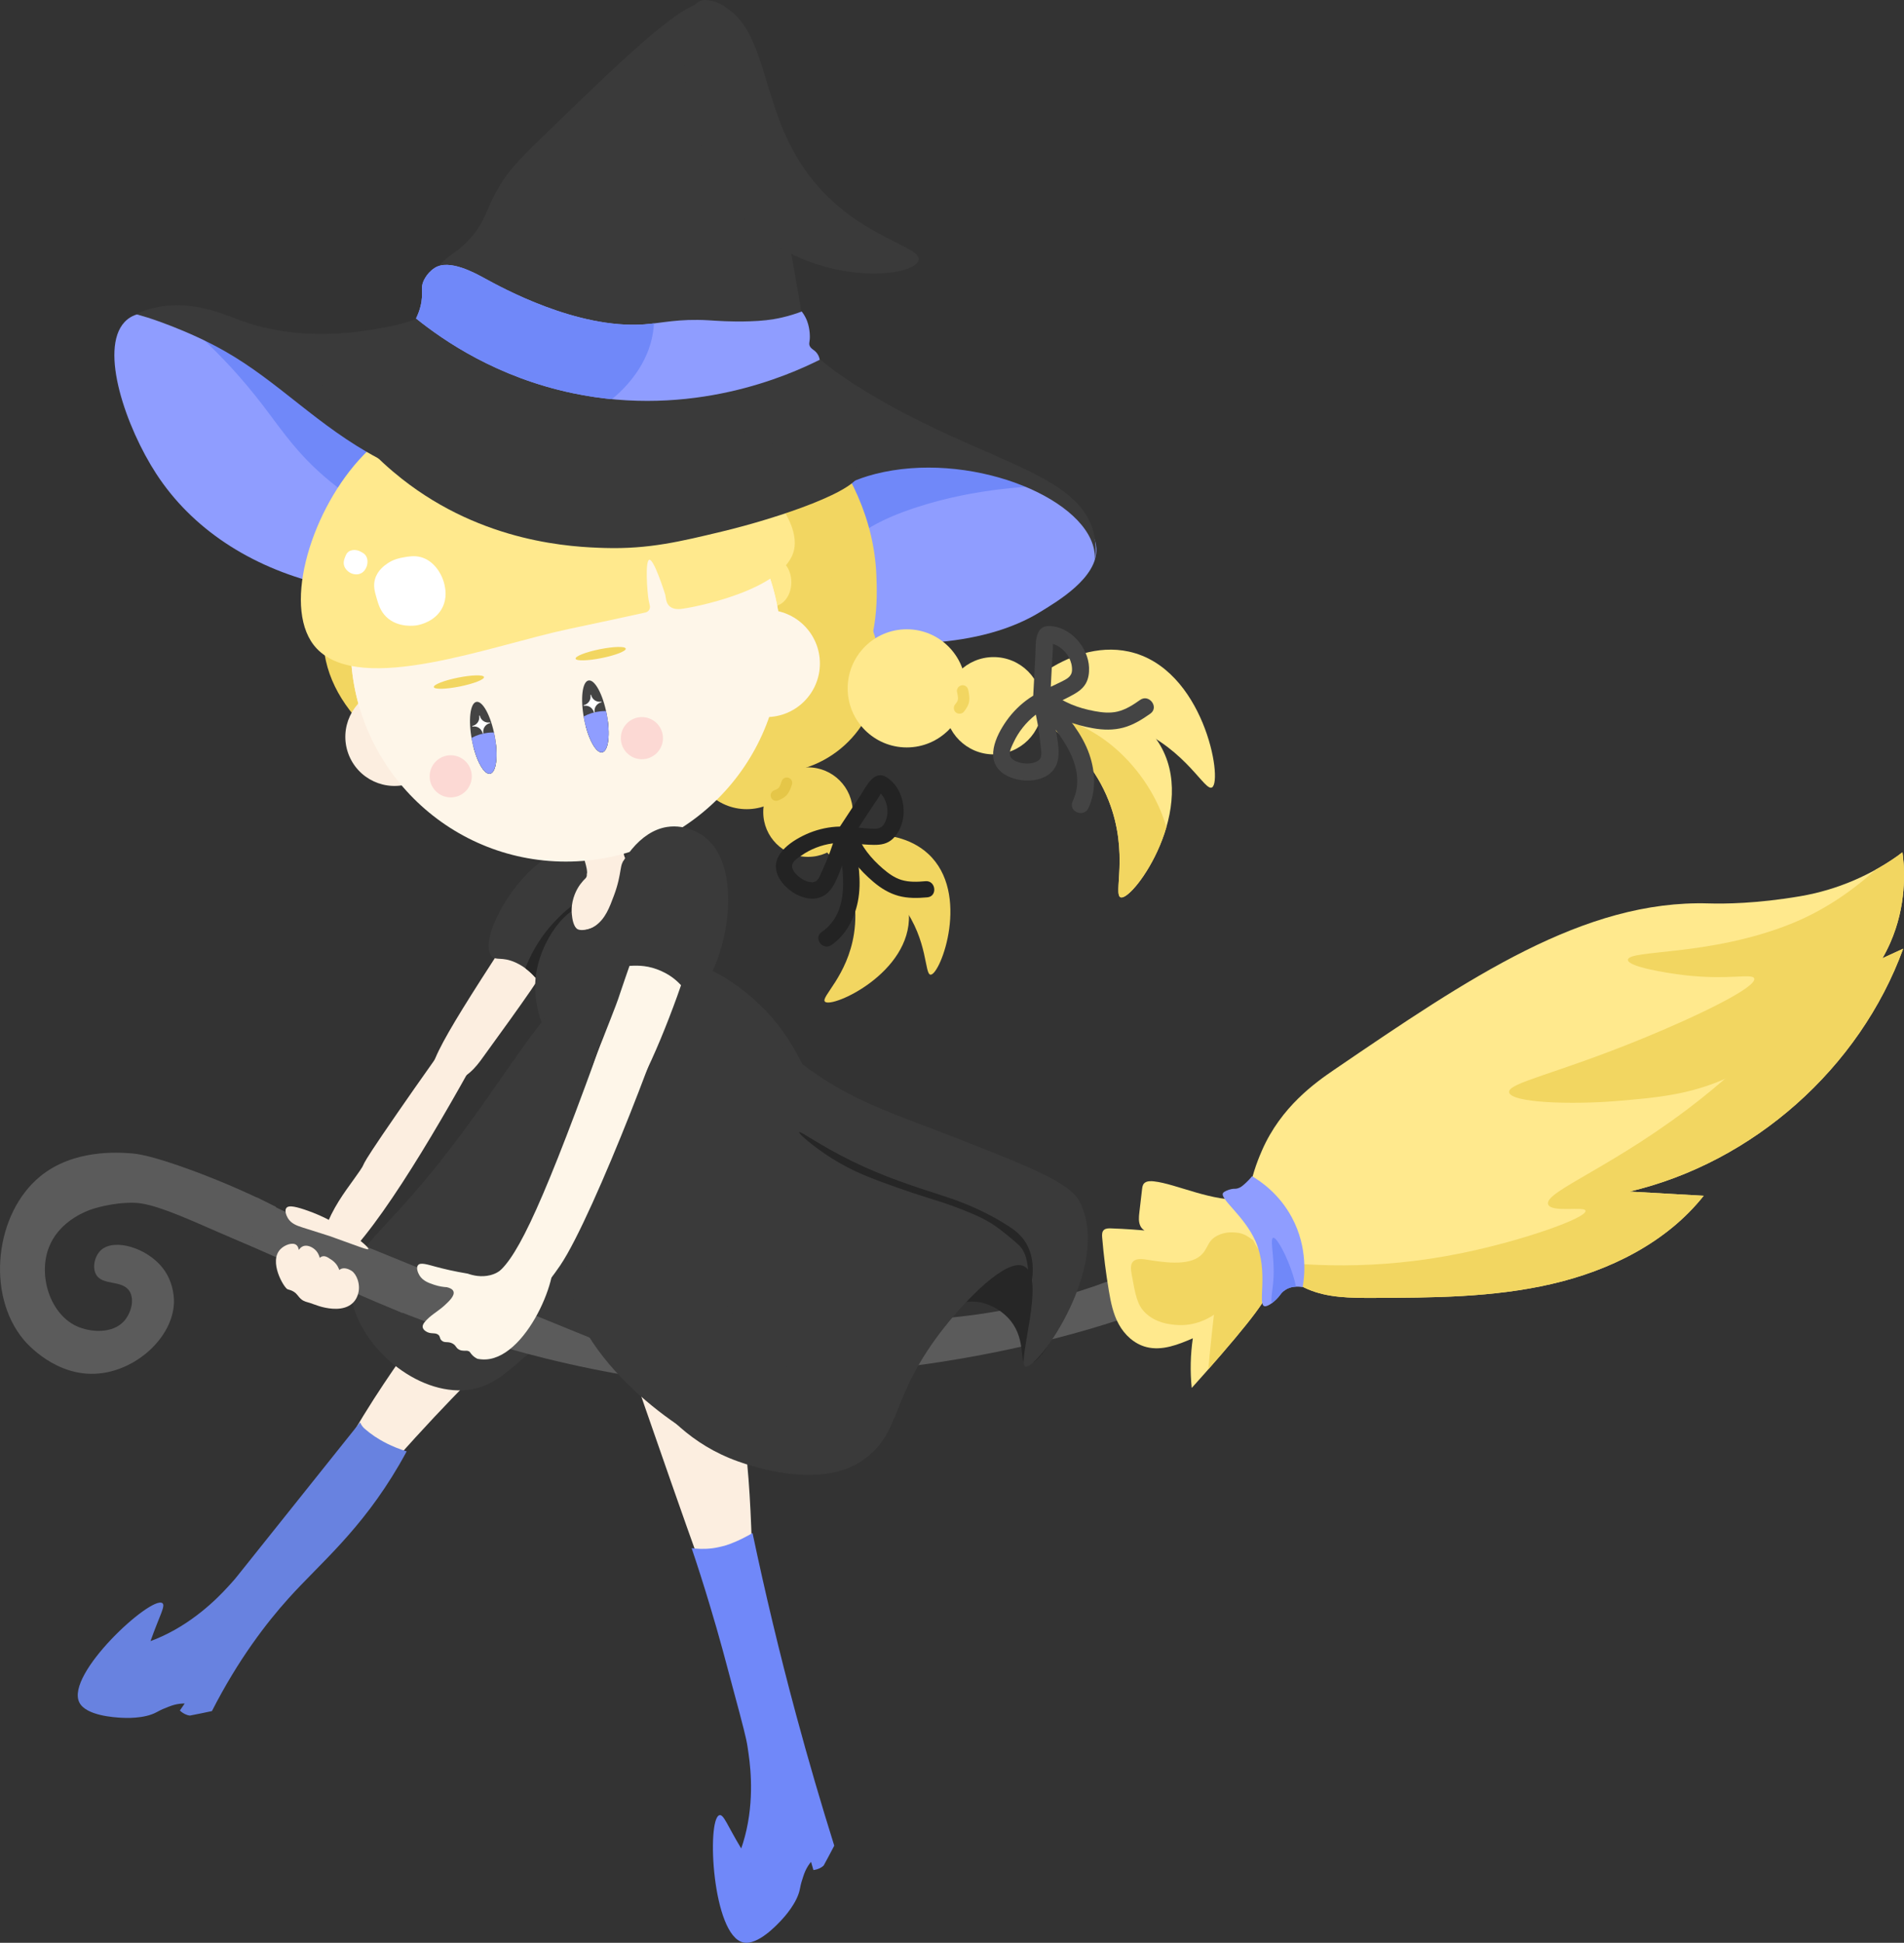 <?xml version="1.0" encoding="UTF-8"?><svg id="_レイヤー_2" xmlns="http://www.w3.org/2000/svg" xmlns:xlink="http://www.w3.org/1999/xlink" viewBox="0 0 250.25 255.326"><rect x="0" y="0" width="250.25" height="255.326" fill="#333333" stroke="none"/><defs><style>.cls-1{clip-path:url(#clippath-6);}.cls-2{clip-path:url(#clippath-7);}.cls-3{clip-path:url(#clippath-9);}.cls-4{fill:#fff;}.cls-5{fill:#e5c648;}.cls-6{fill:#5b5b5b;}.cls-7{clip-path:url(#clippath-11);}.cls-8{fill:#262626;}.cls-9{fill:#fef6e9;}.cls-10{clip-path:url(#clippath-5);}.cls-11{fill:#3a3a3a;}.cls-12{clip-path:url(#clippath-8);}.cls-13{fill:#f2d661;}.cls-14{fill:#fcd9d4;}.cls-15{fill:#444;}.cls-16{clip-path:url(#clippath-3);}.cls-17{fill:#8f9dff;}.cls-18{clip-path:url(#clippath-12);}.cls-19{fill:#6882e0;}.cls-20{clip-path:url(#clippath-14);}.cls-21{fill:#fceee0;}.cls-22{fill:#7088f9;}.cls-23{fill:#232323;}.cls-24{fill:#ffe98d;}.cls-25{clip-path:url(#clippath-2);}.cls-26{clip-path:url(#clippath-13);}.cls-27{clip-path:url(#clippath);}</style><clipPath id="clippath"><circle class="cls-24" cx="85.289" cy="88.633" r="12.814"/></clipPath><clipPath id="clippath-2"><path class="cls-11" d="M79.445,117.581c-.714,2.869-4.453,3.637-5.229,7.852-.084.458-.101.803-.227,1.223-.067.224-.141.386-.18.475-.779,1.785-1.168,2.677-1.56,2.806-.994.327-1.736-2.202-4.49-3.442-1.831-.824-2.572-.186-3.151-.846-2.074-2.366,4.585-13.821,10.533-14.06.431-.017,1.491-.046,2.452.598,1.534,1.028,2.344,3.426,1.854,5.395Z"/></clipPath><clipPath id="clippath-3"><path class="cls-17" d="M144.099,72.061c-.257-5.302-10.677-9.037-11.45-9.306-.524-.182-1.823-.616-5.767-1.3-9.978-1.731-14.967-2.596-20.172-1.096-5.86,1.689-5.517,4.584-10.33,5.957-7.682,2.191-15.747-2.221-21.647-6.624l-0-0c-39.077-11.126-53.713-22.371-58.365-17.364-3.366,3.622.228,13.882,4.165,19.932,9.392,14.434,30.521,19.945,53.162,12.841h0c15.288,5.416,47.306,15.151,63.181,5.229,2.023-1.265,7.413-4.378,7.225-8.268Z"/></clipPath><clipPath id="clippath-5"><circle class="cls-13" cx="101.639" cy="87.632" r="13.93"/></clipPath><clipPath id="clippath-6"><path class="cls-24" d="M135.487,92.409c-.797,1.723,6.877,4.298,10.237,12.829,2.731,6.935.503,12.449,1.599,12.698,1.682.383,10.356-11.844,4.957-20.336-4.483-7.052-15.887-7.149-16.793-5.191Z"/></clipPath><clipPath id="clippath-7"><circle class="cls-9" cx="74.374" cy="84.953" r="28.28"/></clipPath><clipPath id="clippath-8"><ellipse class="cls-15" cx="63.517" cy="96.962" rx="1.518" ry="4.805" transform="translate(-17.052 13.627) rotate(-10.805)"/></clipPath><clipPath id="clippath-9"><ellipse class="cls-15" cx="78.253" cy="94.15" rx="1.518" ry="4.805" transform="translate(-16.263 16.34) rotate(-10.805)"/></clipPath><clipPath id="clippath-11"><path class="cls-17" d="M105.377,40.938c.361.469.564.897.682,1.197.471,1.199.376,2.396.371,2.445-.042.465-.122.597-.02.853.184.464.639.515,1.009,1.047.207.297.287.6.322.801-4.107,2.054-16.742,7.704-32.496,4.385-9.927-2.092-16.895-6.86-20.564-9.815.572-1.166.734-2.128.777-2.786.057-.864-.09-1.22.114-1.885 0-0.0.371-1.209,1.568-1.972,1.926-1.228,5.385.728,6.614,1.396,2.132,1.159,12.035,6.659,20.922,6.026,2.311-.165,4.502-.769,8.472-.536,1.038.061,2.836.217,5.372.134,1.574-.051,2.832-.174,4.227-.492,1.093-.249,1.988-.553,2.63-.799Z"/></clipPath><clipPath id="clippath-12"><path class="cls-24" d="M167.449,167.966c-.516,1.968-1.446,3.683-6.949,10.062-1.526,1.769-2.852,3.257-3.868,4.382-.219-2.176-.17-4.37.146-6.527-1.908.827-4.026,1.674-6.084,1.157-1.613-.406-2.884-1.613-3.637-2.98-.753-1.367-1.058-2.893-1.312-4.399-.394-2.338-.689-4.688-.884-7.044-.029-.355-.034-.763.255-.996.239-.193.593-.194.914-.183,1.86.063,3.718.194,5.569.392-.588.312-1.392-.088-1.689-.656-.297-.568-.231-1.225-.159-1.846.118-1.013.237-2.026.355-3.038.032-.274.073-.567.271-.772.339-.351.973-.295,1.306-.258,2.921.323,7.687,2.734,11.883,2.385,1.113-.092,1.627-.333,2.334.002,1.537.727,1.715,3.09,1.867,5.114.11,1.465.233,3.096-.32,5.205Z"/></clipPath><clipPath id="clippath-13"><path class="cls-24" d="M250.045,112.021c.319,2.431.549,7.002-1.61,11.905-.312.704-.652,1.382-1.019,2.007l2.726-1.252c-5.724,15.694-19.706,28.095-35.969,31.918,3.259.18,6.504.373,9.75.553-4.886,6.155-12.365,9.847-20.035,11.604-7.67,1.771-15.621,1.796-23.492,1.82-2.879.003-5.867-.006-8.521-1.15-1.435-.611-2.756-1.64-3.65-2.905l-.014-.013c-.772-.39-1.765-1.027-2.603-2.073-3.586-4.482-.318-11.921.26-13.243,2.505-5.735,7.002-8.909,9.545-10.641,17.659-12.031,32.752-22.312,49.168-21.821,2.052.061,6.318.028,12.041-.948,4.845-.826,9.484-2.82,13.422-5.759Z"/></clipPath><clipPath id="clippath-14"><path class="cls-17" d="M171.211,169.163c.22-1.212.765-5.1-1.415-9.16-1.672-3.114-4.101-4.754-5.236-5.422-.29.367-.565.644-.775.838-.44.405-.686.632-1.084.754-.364.112-.439.008-.881.107-.388.086-.909.295-1.056.49-.552.73,2.805,3.031,4.264,6.381,1.755,4.029.212,8.306,1.171,8.516.46.101,1.504-.731,2.029-1.456.285-.393.414-.481.673-.664.735-.52,1.645-.493,2.31-.384Z"/></clipPath></defs><g id="_レイヤー_1-2"><path class="cls-21" d="M37.136,208.862c.854.531,4.509-4.924,11.905-13.622,15.921-18.721,22.515-21.113,27.491-33.547,2.736-6.838,4.474-15.44,2.576-16.367-1.765-.862-9.186,9.349-23.956,29.806-2.921,4.045-6.352,8.847-10.188,15.684-3.944,7.03-8.953,17.346-7.828,18.045Z"/><path class="cls-21" d="M98.159,218.495c.882-.194.977-3.152.865-7.794-.36-14.935-.541-22.403-3.793-34.336-5.946-21.818-15.133-34.017-14.153-34.593,1.072-.63,11.969,14.02,9.601,16.51-1.774,1.865-9.07-5.117-12.331-2.854-2.881,1.999-.516,9.76,9.87,39.401,5.927,16.915,8.517,23.978,9.939,23.666Z"/><path class="cls-21" d="M45.78,164.908c-.863.898-3.053,3.175-3.914,2.675-.94-.546.132-4.15.807-5.96,1.099-2.949,2.5-4.776,3.943-6.789,2.501-3.49-1.011,1.024,5.691-8.671,2.566-3.712,6.417-9.201,11.492-16.154.091.541.182,1.083.273,1.624.525.132,1.313.385,1.34.776.007.103-.042.18-.072.235-.157.279-.291.754-.165,1.609-5.782,10.768-13.834,24.87-19.395,30.655Z"/><circle class="cls-24" cx="85.289" cy="88.633" r="12.814"/><g class="cls-27"><path class="cls-13" d="M95.124,69.594c2.057,2.38.742,7.924-2.332,10.347-2.307,1.818-3.86.505-6.789,2.296-3.493,2.135-2.813,4.936-6.1,8.263-3.19,3.229-8.769,5.589-11.15,3.807-2.662-1.993-.871-8.823,1.051-12.719,3.637-7.37,10.658-10.132,13.081-11.084,2.892-1.137,9.722-3.823,12.24-.909Z"/></g><circle class="cls-13" cx="98.14" cy="99.202" r="7.142"/><circle class="cls-13" cx="106.199" cy="106.73" r="5.882"/><path class="cls-13" d="M108.651,111.684c-.247,1.42,5.886,1.807,10.02,7.408,3.361,4.553,2.805,9.034,3.658,9.003,1.309-.048,5.28-10.715-.343-15.889-4.669-4.296-13.054-2.136-13.335-.522Z"/><path class="cls-13" d="M110.443,110.379c-1.182.825,2.864,5.451,1.801,12.331-.864,5.593-4.436,8.355-3.813,8.938.956.895,11.324-3.802,11.035-11.437-.24-6.34-7.681-10.769-9.024-9.832Z"/><path class="cls-23" d="M110.209,108.915c.963-1.479,1.932-2.954,2.908-4.424.763-1.149,1.766-3.419,3.469-2.307,2.161,1.41,2.771,4.705,1.597,6.915-.325.611-.761,1.181-1.368,1.53-.796.458-1.722.424-2.612.387-1.612-.067-3.19-.393-4.805-.17-1.455.201-2.869.75-4.073,1.592-.403.282-1.066.673-1.196,1.188-.135.535.316,1.09.678,1.428.5.466,1.224.882,1.924.895.766.014.983-.749,1.254-1.333.789-1.702,1.453-3.465,1.965-5.27.156-.552.6-.99,1.219-.891.516.082,1.05.659.891,1.219-.399,1.408-.854,2.796-1.404,4.153-.485,1.197-.975,2.793-2.015,3.631-2.068,1.668-5.297-.176-6.315-2.213-1.34-2.681,1.478-4.621,3.602-5.59,1.228-.56,2.585-.909,3.932-1.003,1.48-.103,2.936.155,4.408.24.738.042,1.459.13,1.9-.557.299-.466.448-1.017.473-1.567.025-.547-.088-1.097-.305-1.599-.117-.271-.265-.513-.45-.744-.063-.078-.127-.156-.198-.227l-.143-.128c-.172-.135-.201-.16-.088-.076l.564-.065c-.088.035-.384.616-.458.727-.155.232-.309.464-.464.696-.36.541-.719,1.083-1.078,1.626-.717,1.085-1.429,2.173-2.139,3.262-.751,1.153-2.418-.183-1.673-1.327h0Z"/><path class="cls-23" d="M112.511,109.297c.662,1.938,1.986,3.532,3.521,4.855.725.624,1.513,1.206,2.439,1.489,1.021.312,2.119.263,3.168.169,1.366-.123,1.617,1.998.245,2.121-1.261.113-2.565.144-3.795-.194-1.226-.337-2.297-.995-3.264-1.811-1.854-1.563-3.501-3.507-4.294-5.829-.186-.545.035-1.166.59-1.39.513-.207,1.203.042,1.39.59h0Z"/><path class="cls-23" d="M112.279,110.344c.501,2.667,1.008,5.451.47,8.155-.446,2.241-1.568,4.384-3.477,5.707-1.129.783-2.413-.924-1.282-1.708,3.838-2.661,2.901-8.01,2.168-11.91-.254-1.351,1.868-1.59,2.121-.245h0Z"/><path class="cls-13" d="M97.663,94.157c-.369,1.117-.767,2.242-1.485,3.192-.789,1.045-1.945,1.627-3.14,2.086-.521.2-1.196-.04-1.39-.59-.19-.538.032-1.176.59-1.39.251-.097.502-.195.749-.305.129-.057.258-.118.384-.182.057-.029.114-.06.171-.09.117-.061-.175.112-.007.001.23-.153.441-.313.655-.486.107-.086-.137.152-.008.009.04-.044.081-.087.12-.131.086-.098.168-.201.246-.306.05-.068.193-.214.202-.298-.071.121-.087.147-.047.079.012-.021.025-.042.036-.063.03-.053.06-.106.088-.16.122-.229.231-.464.331-.704.209-.497.38-1.009.549-1.521.176-.532.924-.786,1.407-.548.559.275.736.838.548,1.407h0Z"/><path class="cls-5" d="M104.067,103.177c-.139.419-.294.832-.563,1.188-.31.411-.764.651-1.235.832-.174.067-.381.067-.553-.008-.157-.069-.316-.221-.374-.385-.062-.176-.077-.38.008-.553.081-.165.209-.306.385-.374.168-.064.334-.133.49-.221l-.161.091c.11-.064.213-.138.305-.225l-.13.127c.096-.094.176-.2.247-.313l-.094.156c.166-.276.27-.583.37-.887.053-.16.235-.313.385-.374.164-.066.392-.071.553.008.162.08.312.209.374.385l.047.185c.014.128-.004.25-.055.368h0Z"/><path class="cls-9" d="M79.893,159.238c-1.096,2.754-2.663,5.305-1.512,7.293,1.002,1.731,3.489,2.041,6.884,2.296,11.081.834,16.271-.08,16.412.484.31,1.241-23.026,12.808-30.55,4.808-2.553-2.714-2.373-6.71-2.183-10.919.561-12.473,8.717-23.621,11.241-22.754,2.101.722,2.936,10.68-.291,18.79Z"/><path class="cls-9" d="M92.122,165.122c-1.096,2.754-2.663,5.305-1.512,7.293,1.002,1.731,3.489,2.041,6.884,2.296,11.081.834,16.271-.08,16.412.484.31,1.241-23.026,12.808-30.55,4.808-2.553-2.714-2.373-6.71-2.183-10.919.561-12.473,8.717-23.621,11.241-22.754,2.101.722,2.936,10.68-.291,18.79Z"/><path class="cls-11" d="M99.734,131.927c9.851,9.241,11.686,27.501,4.971,32.531-8.147,6.104-32.503-4.554-33.685-19.58-.574-7.292,4.221-16.741,12.198-18.779,8.098-2.069,15.199,4.592,16.516,5.828Z"/><path class="cls-6" d="M36.259,158.597c-.635,2.221-.133,3.672.124,4.256,1.355,3.085,5.914,4.855,11.114,3.656-4.793.07-8.441-.741-10.855-1.475-6.705-2.04-14.949-6.856-18.969-6.958-3.034-.078-5.701.879-5.701.879-.081.029-.182.066-.3.111-1.074.416-4.058,1.776-5.253,4.888-1.433,3.732.191,8.725,3.625,10.323,1.791.834,4.766,1.066,6.297-.697.859-.989,1.38-2.74.692-3.863-.968-1.579-3.604-.694-4.426-2.254-.514-.976-.128-2.448.678-3.179,1.731-1.569,6.041-.314,8.129,2.399,1.526,1.983,1.462,4.251,1.449,4.571-.185,4.487-4.861,8.802-9.893,9.258-5.614.509-9.483-3.985-9.867-4.447-4.979-5.976-3.756-16.609,2.186-21.469,4.364-3.569,10.199-3.147,11.979-3.018.669.048,2.54.236,7.994,2.247,3.199,1.18,6.925,2.729,10.998,4.773Z"/><path class="cls-6" d="M148.213,167.381c.294-.582.592-.739.805-.777,1.37-.245,3.008,3.792,3.095,4.011.268.138.518.321.518.537.001.382-.781.667-1.069.773-23.217,8.489-44.994,8.711-44.994,8.711-5.724.058-8.169-.132-11.057-1.248-4.639-1.792-6.346-4.614-11.476-5.772-3.263-.736-6.047-.674-7.745-.541-2.13.402-4.976,1.279-7.55,3.407-2.324,1.921-2.329,3.128-3.78,3.722-3.633,1.487-8.538-4.065-14.163-8.481-3.745-2.94-9.61-6.788-18.243-9.788-.626-1.923-1.252-3.847-1.878-5.77,6.882,3.126,13.764,6.252,20.646,9.378,5.419,2.616,10.838,5.232,16.257,7.848,3.507-3.262,7.014-6.524,10.521-9.786,6.272,3.412,17.769,8.608,33.078,9.725,16.998,1.24,30.264-3.163,37.032-5.948Z"/><path class="cls-21" d="M59.158,142.223c2.151-.33,3.529-2.179,4.16-3.05,5.6-7.729,8.4-11.593,9.392-13.901,2.898-6.749,5.303-15.651,4.038-16.187-.631-.267-1.871,1.679-7.047,9.645-10.041,15.454-14.241,21.771-12.741,23.24.52.509,1.627.339,2.197.252Z"/><path class="cls-11" d="M79.445,117.581c-.714,2.869-4.453,3.637-5.229,7.852-.084.458-.101.803-.227,1.223-.067.224-.141.386-.18.475-.779,1.785-1.168,2.677-1.56,2.806-.994.327-1.736-2.202-4.49-3.442-1.831-.824-2.572-.186-3.151-.846-2.074-2.366,4.585-13.821,10.533-14.06.431-.017,1.491-.046,2.452.598,1.534,1.028,2.344,3.426,1.854,5.395Z"/><g class="cls-25"><path class="cls-8" d="M78.333,117.016c-4.17,2.165-7.458,5.628-9.197,10.013-.224.565.245,1.235.786,1.384.64.176,1.159-.219,1.384-.786,1.54-3.885,4.56-6.798,8.163-8.668.539-.28.699-1.034.404-1.539-.32-.547-.998-.685-1.539-.404h0Z"/></g><path class="cls-21" d="M85.669,116.525c.934,2.114.412,2.744.288,2.874-.344.359-.803.172-3.668-.269-2.097-.323-2.725-.358-3.893-.765-.744-.259-1.338-.541-1.746-.754-.089-.026-.624-.186-.689-.546-.03-.169.09-.296.248-.595.25-.475.601-.545.813-1.053.22-.526.153-1.057-.01-1.707-.347-1.389-.867-2.272-1.116-2.812-.398-.866-.72-2.206-.302-4.241l4.521-.906c.707.667,1.61,1.731,1.963,3.215.435,1.828-.565,2.599.136,3.915.436.819.966.836,2.643,2.698.358.397.637.733.811.947Z"/><path class="cls-17" d="M144.099,72.061c-.257-5.302-10.677-9.037-11.45-9.306-.524-.182-1.823-.616-5.767-1.3-9.978-1.731-14.967-2.596-20.172-1.096-5.86,1.689-5.517,4.584-10.33,5.957-7.682,2.191-15.747-2.221-21.647-6.624l-0-0c-39.077-11.126-53.713-22.371-58.365-17.364-3.366,3.622.228,13.882,4.165,19.932,9.392,14.434,30.521,19.945,53.162,12.841h0c15.288,5.416,47.306,15.151,63.181,5.229,2.023-1.265,7.413-4.378,7.225-8.268Z"/><g class="cls-16"><path class="cls-22" d="M150.15,51.179c1.021,1.959,2.974,5.825,1.428,8.853-2.969,5.816-15.272,1.529-30.992,6.603-10.888,3.514-8.345,6.679-18.175,9.878-18.295,5.953-36.539-1.882-48.698-7.103-2.917-1.253-6.09-2.857-9.424-5.425-4.872-3.753-7.098-7.264-9.743-10.717-11.393-14.869-20.774-15.896-20.948-23.869-.093-4.271,2.522-7.51,3.863-9.172,12.424-15.391,45.953-9.695,59.096-7.932,42.263,5.67,66.515,25.308,73.595,38.884Z"/></g><path class="cls-13" d="M91.151,104.668c-3.001,1.473-7.062,3.289-6.819,5.071.187,1.37,2.806,1.942,2.794,1.979-.047.144-40.095-6.093-44.296-24.88-1.805-8.074,2.927-18.85,3.288-19.666,2.249-5.068,5.058-8.126,5.809-8.919,2.379-2.513,4.773-4.139,6.528-5.151,1.939-2.194,5.74-5.881,11.604-8.073,5.55-2.074,13.234-2.108,19.865-.066,12.582,3.874,24.685,16.128,25.262,30.655.115,2.88.386,9.71-3.829,15.364-4.429,5.941-13.766,10.525-20.207,13.687Z"/><circle class="cls-13" cx="101.639" cy="87.632" r="13.93"/><g class="cls-10"><path class="cls-13" d="M98.685,67.56c3.136,1.073,4.885,6.816,3.375,10.655-1.133,2.88-3.244,2.511-4.959,5.696-2.044,3.799.062,5.986-1.161,10.76-1.188,4.634-5.01,9.745-8.124,9.388-3.481-.399-5.481-7.566-5.801-12.132-.606-8.64,4.316-14.882,6.015-17.037,2.028-2.572,6.816-8.645,10.656-7.331Z"/></g><path class="cls-24" d="M104.01,76.516c0,1.744-1.083,3.158-2.418,3.158s-2.418-1.414-2.418-3.158,1.082-3.158,2.418-3.158,2.418,1.414,2.418,3.158Z"/><circle class="cls-24" cx="119.177" cy="90.466" r="7.764"/><circle class="cls-24" cx="130.595" cy="92.75" r="6.394"/><path class="cls-24" d="M132.854,93.896c.662,1.779,7.895-1.853,16.317,1.772,6.846,2.947,9.19,8.413,10.138,7.811,1.456-.924-1.111-15.694-10.941-17.845-8.164-1.786-16.266,6.24-15.514,8.262Z"/><path class="cls-24" d="M135.487,92.409c-.797,1.723,6.877,4.298,10.237,12.829,2.731,6.935.503,12.449,1.599,12.698,1.682.383,10.356-11.844,4.957-20.336-4.483-7.052-15.887-7.149-16.793-5.191Z"/><g class="cls-1"><ellipse class="cls-13" cx="140.75" cy="108.641" rx="11.341" ry="16.088" transform="translate(-37.034 106.162) rotate(-36.865)"/></g><path class="cls-15" d="M135.782,91.787c.091-1.857.189-3.715.296-5.571.084-1.451-.21-4.049,1.932-3.942,2.716.135,5.022,2.809,5.127,5.444.029.729-.066,1.479-.432,2.119-.481.839-1.342,1.301-2.171,1.74-1.503.796-3.111,1.337-4.463,2.399-1.217.956-2.213,2.206-2.861,3.612-.217.471-.613,1.179-.457,1.717.162.558.867.824,1.376.939.702.159,1.582.153,2.227-.208.704-.394.497-1.203.433-1.879-.186-1.968-.519-3.926-1.012-5.84-.151-.586.02-1.22.636-1.459.513-.199,1.306.042,1.459.636.385,1.493.708,2.998.929,4.525.195,1.347.597,3.059.096,4.375-.996,2.617-4.914,2.654-6.922,1.341-2.644-1.728-1.111-4.991.308-7.001.82-1.163,1.869-2.201,3.045-3.002,1.292-.88,2.755-1.419,4.139-2.124.694-.353,1.397-.657,1.433-1.517.025-.582-.132-1.163-.402-1.677-.268-.511-.663-.952-1.127-1.293-.251-.185-.514-.326-.805-.437-.099-.038-.199-.074-.301-.101l-.199-.04c-.228-.031-.268-.039-.121-.022l.479-.359c-.062.078-.022.764-.03.905-.018.293-.035.586-.052.879-.04.684-.079,1.368-.117,2.052-.076,1.368-.146,2.737-.213,4.105-.071,1.448-2.297,1.118-2.227-.318h0Z"/><path class="cls-15" d="M138.079,90.912c1.632,1.412,3.683,2.159,5.784,2.547.991.183,2.018.294,3.011.059,1.095-.259,2.068-.886,2.973-1.529,1.178-.838,2.533.959,1.35,1.8-1.087.773-2.258,1.494-3.557,1.84-1.295.345-2.619.315-3.933.087-2.518-.438-5.049-1.331-7.005-3.023-.459-.397-.588-1.08-.202-1.579.357-.461,1.117-.601,1.579-.202h0Z"/><path class="cls-15" d="M138.425,91.988c1.873,2.161,3.814,4.425,4.76,7.172.784,2.277.902,4.823-.132,7.041-.611,1.312-2.687.441-2.074-.873,2.079-4.46-1.615-8.831-4.354-11.99-.949-1.094.855-2.439,1.8-1.35h0Z"/><path class="cls-13" d="M125.78,90.891c.07.33.139.664.134,1.004l.003-.192c-.004.141-.021.28-.058.416l.051-.185c-.038.129-.092.25-.158.367l.098-.168c-.096.164-.21.314-.329.462-.117.146-.173.36-.152.545.021.185.131.399.286.508.337.237.79.194,1.052-.134.332-.415.616-.874.681-1.413.056-.467-.022-.926-.119-1.381-.043-.202-.117-.377-.286-.508-.143-.11-.363-.181-.545-.152-.194.031-.391.12-.508.286-.106.151-.192.357-.152.545h0Z"/><circle class="cls-21" cx="51.844" cy="96.835" r="6.455" transform="translate(-30.022 23.604) rotate(-20.023)"/><circle class="cls-9" cx="74.374" cy="84.953" r="28.28"/><g class="cls-2"><path class="cls-9" d="M105.979,74.682c1.008,2.702.62,6.041-.856,8.318-4.579,7.063-20.594,5.382-39.893-3.624-5.382,10.443-12.756,15.614-17.954,13.749-2.238-.803-4.593-3.097-4.915-5.814-.918-7.765,14.984-17.184,29.086-20.032,12.408-2.506,31.148-1.668,34.532,7.404Z"/></g><ellipse class="cls-15" cx="63.517" cy="96.962" rx="1.518" ry="4.805" transform="translate(-17.052 13.627) rotate(-10.805)"/><g class="cls-12"><circle class="cls-15" cx="64.508" cy="101.651" r="4.15"/><circle class="cls-17" cx="64.798" cy="102.199" r="5.934"/></g><ellipse class="cls-15" cx="78.253" cy="94.15" rx="1.518" ry="4.805" transform="translate(-16.263 16.34) rotate(-10.805)"/><g class="cls-3"><circle class="cls-15" cx="79.244" cy="98.839" r="4.15"/><circle class="cls-17" cx="79.533" cy="99.387" r="5.934"/></g><path class="cls-24" d="M67.114,51.369c-3.272.284-12.929,1.271-19.961,9.106-6.602,7.356-10.122,19.893-5.527,24.756,5.866,6.21,22.98-.413,33.075-2.554,3.743-.794,7.117-1.51,10.136-2.181.416-.093.669-.502.568-.916-.049-.204-.099-.426-.145-.663-.19-.969-.504-5.255.086-5.353.607-.1,1.999,4.298,2.074,4.538.111.354.061,1.142.607,1.596.484.403,1.138.358,1.374.342,1.236-.086,13.92-2.434,14.979-7.86,1.478-7.57-18.004-22.485-37.266-20.811Z"/><path class="cls-11" d="M143.909,73.648c.006-.163.026-.763-.123-1.478-1.48-7.017-16.618-12.982-28.778-9.871-2.687.691-3.717,1.434-5.91,2.243,0,0-1.85.605-3.699,1.088-9.553,2.503-22.714,1.154-22.714,1.154-17.724-1.819-26.391-3.072-32.945-6.537-7.976-4.23-13.103-10.087-20.251-14.129-4.87-2.76-10.071-4.377-10.071-4.377-.658-.203-1.208-.363-1.567-.46.415-.195,1.072-.466,1.897-.693,5.008-1.388,9.442.629,11.831,1.511,8.163,2.998,16.233,1.459,19.25.879,1.18-.22,2.585-.564,4.168-1.129.346-3.38,1.51-5.438,2.533-6.696,1.525-1.88,2.621-1.855,4.49-4.07,1.782-2.122,1.856-3.428,3.201-5.897,1.353-2.481,2.834-4.051,5.762-6.883C84.128,5.563,90.706-.807,94.063.251c3.209,1.02,3.647,5.697,6.152,15.735,2.852,11.452,4.648,21.546,5.81,29.664,1.607,1.455,3.202,3.034,7.914,5.888,15.272,9.252,27.956,10.451,29.836,18.631.357,1.554.225,2.879.134,3.479Z"/><path class="cls-11" d="M120.728,34.199c-.549,2.469-15.195,3.765-23.74-6.302-7.758-9.139-8.703-25.542-5.191-27.65.979-.588,2.186.007,2.975.396,5.641,2.78,5.213,11.4,9.541,19.278,6.095,11.097,16.897,12.113,16.416,14.277Z"/><path class="cls-11" d="M107.914,59.99c1.702.291,4.868.741,5.05,1.985.353,2.413-10.766,6.132-18.062,7.879-5.394,1.291-9.606,2.334-15.419,2.163-4.111-.121-15.897-.59-26.69-9.109-2.895-2.285-7.48-6.519-11.231-13.398,14.997-5.157,27.103-4.791,34.33-3.899,11.193,1.382,17.01,11.81,32.021,14.379Z"/><path class="cls-17" d="M105.377,40.938c.361.469.564.897.682,1.197.471,1.199.376,2.396.371,2.445-.042.465-.122.597-.02.853.184.464.639.515,1.009,1.047.207.297.287.6.322.801-4.107,2.054-16.742,7.704-32.496,4.385-9.927-2.092-16.895-6.86-20.564-9.815.572-1.166.734-2.128.777-2.786.057-.864-.09-1.22.114-1.885 0-0.0.371-1.209,1.568-1.972,1.926-1.228,5.385.728,6.614,1.396,2.132,1.159,12.035,6.659,20.922,6.026,2.311-.165,4.502-.769,8.472-.536,1.038.061,2.836.217,5.372.134,1.574-.051,2.832-.174,4.227-.492,1.093-.249,1.988-.553,2.63-.799Z"/><g class="cls-7"><ellipse class="cls-22" cx="67.431" cy="43.239" rx="18.629" ry="14.103" transform="translate(-6.026 11.292) rotate(-9.165)"/></g><path class="cls-4" d="M58.423,76.857c.109.489.356,1.68-.246,2.933-.914,1.905-3.004,2.323-3.37,2.388-.197.035-2.479.407-4.038-1.109-.783-.762-1.044-1.669-1.284-2.507-.239-.834-.449-1.567-.198-2.446.33-1.157,1.238-1.788,1.622-2.055.821-.571,1.617-.72,2.193-.821.618-.109,1.381-.243,2.211-.019,1.686.454,2.78,2.151,3.11,3.635Z"/><path class="cls-4" d="M48.135,74.59c-.071.156-.248.53-.669.748-.64.331-1.294.016-1.407-.041-.061-.031-.758-.398-.871-1.13-.057-.368.058-.668.165-.946.106-.276.199-.519.448-.706.327-.247.704-.233.863-.227.341.013.588.136.765.226.19.097.426.217.606.448.366.469.315,1.156.101,1.627Z"/><path class="cls-4" d="M62.098,95.497l-.018-.091c.617-.124,1.018-.725.894-1.342l.091-.018c.124.617.725,1.018,1.342.894l.018.091c-.617.124-1.018.725-.894,1.342l-.091.018c-.124-.617-.725-1.018-1.342-.894Z"/><path class="cls-4" d="M76.725,92.767l-.018-.091c.617-.124,1.018-.725.894-1.342l.091-.018c.124.617.725,1.018,1.342.894l.018.091c-.617.124-1.018.725-.894,1.342l-.091.018c-.124-.617-.725-1.018-1.342-.894Z"/><ellipse class="cls-13" cx="60.318" cy="89.639" rx="3.363" ry=".593" transform="translate(-16.441 13.603) rotate(-11.334)"/><ellipse class="cls-13" cx="78.95" cy="85.905" rx="3.363" ry=".593" transform="translate(-15.344 17.192) rotate(-11.334)"/><circle class="cls-14" cx="59.241" cy="102.028" r="2.769"/><circle class="cls-14" cx="84.366" cy="97.011" r="2.769"/><path class="cls-21" d="M83.403,114.772c-2.031.404-4.061.807-6.092,1.21-.058-.392-.117-.784-.175-1.176,1.661-.52,3.322-1.04,4.983-1.56.428.508.856,1.017,1.283,1.525Z"/><circle class="cls-9" cx="100.718" cy="87.195" r="7.044"/><path class="cls-24" d="M167.449,167.966c-.516,1.968-1.446,3.683-6.949,10.062-1.526,1.769-2.852,3.257-3.868,4.382-.219-2.176-.17-4.37.146-6.527-1.908.827-4.026,1.674-6.084,1.157-1.613-.406-2.884-1.613-3.637-2.98-.753-1.367-1.058-2.893-1.312-4.399-.394-2.338-.689-4.688-.884-7.044-.029-.355-.034-.763.255-.996.239-.193.593-.194.914-.183,1.86.063,3.718.194,5.569.392-.588.312-1.392-.088-1.689-.656-.297-.568-.231-1.225-.159-1.846.118-1.013.237-2.026.355-3.038.032-.274.073-.567.271-.772.339-.351.973-.295,1.306-.258,2.921.323,7.687,2.734,11.883,2.385,1.113-.092,1.627-.333,2.334.002,1.537.727,1.715,3.09,1.867,5.114.11,1.465.233,3.096-.32,5.205Z"/><g class="cls-18"><path class="cls-13" d="M172.12,164.91c1.921.701,2.248,5.094,1.799,8.243-.703,4.928-5.814,8.409-9.755,9.486-.998.273-3.823,1.044-4.968-.257-.532-.605-.494-1.422-.196-4.437.156-1.576.338-3.302.551-5.16-.526.362-2.45,1.592-5.093,1.33-.774-.077-2.569-.236-3.974-1.628-1.022-1.012-1.258-2.315-1.731-4.92-.136-.751-.199-1.375.165-1.763.459-.488,1.339-.325,1.904-.239,1.921.292,5.204.86,6.875-.471,1.15-.916.881-1.965,2.295-2.699,1.017-.528,2.042-.445,2.452-.407,1.711.159,1.836,1.059,3.696,1.732,2.017.73,4.408,1.012,5.236,1.094.554.055.588.039.745.096Z"/></g><path class="cls-24" d="M250.045,112.021c.319,2.431.549,7.002-1.61,11.905-.312.704-.652,1.382-1.019,2.007l2.726-1.252c-5.724,15.694-19.706,28.095-35.969,31.918,3.259.18,6.504.373,9.75.553-4.886,6.155-12.365,9.847-20.035,11.604-7.67,1.771-15.621,1.796-23.492,1.82-2.879.003-5.867-.006-8.521-1.15-1.435-.611-2.756-1.64-3.65-2.905l-.014-.013c-.772-.39-1.765-1.027-2.603-2.073-3.586-4.482-.318-11.921.26-13.243,2.505-5.735,7.002-8.909,9.545-10.641,17.659-12.031,32.752-22.312,49.168-21.821,2.052.061,6.318.028,12.041-.948,4.845-.826,9.484-2.82,13.422-5.759Z"/><g class="cls-26"><path class="cls-13" d="M214.788,88.943c-.005-.385,32.261-9.385,46.121,6.468,12.699,14.526,2.11,40.956-1.848,50.835-.166.413-.425,1.064-.778,1.913-.856,2.056-19.281,44.083-51.976,47.694-29.208,3.225-54.997-25.851-52.691-30.633,1.536-3.185,15.665,4.157,38.552-.541,7.995-1.641,16.413-4.62,16.224-5.557-.128-.635-4.492.289-4.91-.832-.633-1.696,8.905-4.98,20.234-14.012,8.052-6.419,13.468-12.919,15.406-15.33.146-.181.553-.692.915-1.156,3.971-5.095,16.336-22.051,10.846-31.925-6.699-12.049-36.091-6.555-36.095-6.923Z"/><path class="cls-13" d="M227.103,141.616c-4.966,2.277-9.488,2.655-14.602,3.081-6.027.501-13.965.239-14.15-1.153-.164-1.238,6.042-2.348,17.523-7.051,7.299-2.99,15.063-6.748,14.689-7.899-.232-.714-3.382.241-9.161-.432-2.58-.3-7.45-1.13-7.436-2.012.021-1.369,10.635-.439,21.356-4.71,10.674-4.252,15.988-12.954,16.992-12.103.195.165.586.981-4.507,8.797-8.665,13.299-12.998,19.949-20.704,23.482Z"/></g><path class="cls-17" d="M171.211,169.163c.22-1.212.765-5.1-1.415-9.16-1.672-3.114-4.101-4.754-5.236-5.422-.29.367-.565.644-.775.838-.44.405-.686.632-1.084.754-.364.112-.439.008-.881.107-.388.086-.909.295-1.056.49-.552.73,2.805,3.031,4.264,6.381,1.755,4.029.212,8.306,1.171,8.516.46.101,1.504-.731,2.029-1.456.285-.393.414-.481.673-.664.735-.52,1.645-.493,2.31-.384Z"/><g class="cls-20"><path class="cls-22" d="M167.626,162.809c1.11,1.03,4.257,8.242,2.164,9.499-.661.397-1.736.134-2.294-.446-.868-.902.008-2.063-.097-5.363-.063-1.973-.444-3.704-.061-3.82.037-.011.126-.02.288.13Z"/></g><path class="cls-11" d="M93.098,126.924c2.38,3.197-3.336,16.568-11.813,16.294-6.352-.206-11.505-8.021-10.901-14.58.457-4.966,4.282-9.96,7.046-9.622,2.414.295,2.143,4.428,6.017,6.651,4.273,2.451,8.301-.558,9.652,1.258Z"/><path class="cls-8" d="M139.066,173.444c-.73,3.33-3.149,6.218-4.169,5.912-.956-.287-.045-3.183-2.011-5.706-1.034-1.328-2.56-2.154-3.862-2.452-4.824-1.103-9.112,4.697-9.83,4.049-1.354-1.223,5.859-17.03,13.197-15.596,4.529.885,7.893,8.236,6.675,13.793Z"/><path class="cls-11" d="M134.775,179.588c-1.173-.372,2.756-11.684-.168-13.167-2.342-1.188-7.768,4.599-10.401,7.912-7.388,9.297-5.543,13.837-10.731,17.525-5.612,3.989-14.743.823-16.451.214-12.614-4.498-13.621-16.25-21.798-16.378-6.443-.1-7.983,7.163-15.035,7.033-6.713-.123-13.779-6.86-14.145-13.339-.271-4.794,3.309-6.235,11.086-15.835,10.231-12.631,15.655-24.485,20.478-23.447.532.115,1.616.54,3.784,1.391,1.274.5,2.165.882,2.834,1.184,1.5.675,2.35,1.018,2.52,1.089,1.341.558,4.034.14,9.935-4.008.876,1.536,2.188,3.564,4.076,5.699,2.169,2.454,4.386,4.245,6.43,5.652,5.668,3.902,10.93,5.486,18.449,8.433,9.932,3.892,14.924,5.888,16.218,8.316,4.41,8.276-5.483,22.234-7.083,21.726Z"/><path class="cls-9" d="M77.59,148.594c.75.467,1.873-.218,2.287-.47,5.621-3.426,14.213-31.403,13.423-32.821-.195-.35-.428-.335-.428-.335-.459.03-.793,1.059-1.046,1.039-.395-.03.27-2.564-.493-3.208-.741-.625-2.518.806-2.691.915-1.543.974-2.24,2.738-5,10.623-2.617,7.476-2.114,6.24-2.707,7.809-1.984,5.25-3.798,8.977-4.061,13.364-.072,1.203-.037,2.614.716,3.083Z"/><path class="cls-11" d="M92.573,109.959c6.231,4.783,1.798,20.17-1.524,20.514-1.136.118-1.373-1.604-4.105-2.841-3.365-1.524-5.338.031-6.707-1.106-3.155-2.621.327-16.698,7.413-17.84,2.644-.426,4.726,1.121,4.924,1.273Z"/><path class="cls-6" d="M52.941,172.586c-7.573-3.344-15.146-6.688-22.719-10.032,1.179-1.729,2.358-3.458,3.537-5.187,3.805,1.983,7.611,3.965,11.416,5.948l7.765,9.271Z"/><path class="cls-6" d="M78.637,176.256c1.643,1.567,3.287,3.135,4.93,4.702-3.82-.621-7.816-1.423-11.959-2.451-13.016-3.23-24.086-7.849-33.106-12.534-3.609-2.305-7.217-4.61-10.826-6.915,1.461-.59,2.922-1.18,4.383-1.77,15.526,6.323,31.052,12.646,46.578,18.968Z"/><path class="cls-21" d="M48.409,164.169c-.057.094-.72-.144-2.044-.623-2.923-1.058-2.894-1.053-3.044-1.099-.682-.206-1.892-.594-3.526-1.118-.744-.239-1.511-.498-1.952-1.223-.227-.374-.466-1.033-.198-1.362.232-.286.817-.294,2.367.218,2.797.923,4.739,2.217,5.276,2.581,1.324.899,3.273,2.373,3.119,2.626Z"/><path class="cls-21" d="M38.948,163.617c.931.73-.295,3.99-.385,3.962-.177-.054.007-3.515,1.416-3.841.512-.119,1.133.19,1.502.565,1.556,1.579-.029,5.651-.28,5.591-.252-.06-.145-4.541,1.222-4.789.365-.066.741.184.929.327.206.115.523.321.797.658,1.358,1.667.252,4.789-.01,4.74-.268-.05-.575-3.59.736-4.087.533-.202,1.16.164,1.323.266 0.0 0.0.016.01.03.019.61.4,1.215,1.74.836,3.022-.066.223-.222.73-.68,1.175-1.205,1.172-3.267.718-3.835.593-.825-.182-1.689-.578-2.202-.697-.057-.013-.256-.066-.493-.191-.074-.039-.151-.091-.248-.172-.462-.384-.5-.691-1.019-1.01-.35-.215-.576-.223-.785-.306-.485-.192-2.542-3.661-.928-5.284.556-.559,1.582-.928,2.073-.543Z"/><path class="cls-9" d="M62.742,178.576c-.149-.074-.359-.195-.573-.39-.372-.338-.337-.517-.596-.62-.265-.105-.389.002-.894-.077-.086-.013-.18-.041-.29-.092-.491-.231-.387-.524-.876-.807-.63-.364-1.058-.026-1.476-.421-.302-.285-.132-.51-.432-.749-.377-.301-.824-.093-1.379-.321-.068-.028-.598-.253-.667-.663-.047-.277.135-.525.244-.662.73-.921,1.75-1.4,2.677-2.261.519-.482,1.321-1.226,1.122-1.786-.119-.334-.555-.487-.88-.559-.393-.022-.969-.09-1.63-.308-.735-.243-1.501-.509-1.95-1.23-.23-.37-.47-1.03-.2-1.36.319-.39,1.199-.095,2.37.22.96.259,2.37.6,4.161.896.72.251,1.785.494,2.945.207,1.438-.355,1.906-1.249,3.4-2.117.986-.573,3.529-1.778,4.436-1.044,2.011,1.627-2.627,13.901-8.386,14.229-.483.027-.881-.034-1.125-.085Z"/><path class="cls-9" d="M73.615,166.328c-1.809,2.647-3.867,4.942-3.867,4.942-1.259,1.401-2.452,2.559-3.478,3.487-.16-1.552-.544-2.684-1.317-2.834-.387-.075-.642.154-1.064.001-.68-.246-1.047-1.207-.911-1.997.211-1.222,1.636-2.096,2.011-2.345,2.568-1.708,5.51-7.134,13.403-28.847.032-.088,1.048-2.883,1.338-2.838.161.025-.012.906-.056,2.437-.026.912.023,1.541.094,2.582.247,3.674.371,5.511.872,5.655,1.616.463,6.89-15.439,7.418-15.268.708.229-9.967,28.474-14.444,35.026Z"/><path class="cls-21" d="M82.793,113.66c1.76,1.531-.486,8.654-3.856,9.363-.689.145-2.076.159-2.955-.711-.663-.656-.757-1.538-.82-2.125-.175-1.636.478-2.955.786-3.481,1.56-2.661,5.541-4.181,6.845-3.046Z"/><path class="cls-11" d="M84.301,114.424c.59.12.996,3.882-.721,7.307-.902,1.8-3.247,5.213-5.548,4.746-2.6-.528-3.893-5.031-3.334-5.891.025-.039.169-.244.278-.214.141.038.074.431.219.852,0,0.0.146.423.58.802.603.527,2.457-0,4.062-1.152,3.504-2.514,3.837-6.578,4.465-6.451Z"/><path class="cls-11" d="M87.117,118.128c.08,2.141-1.46,3.67-2.036,4.241-2.764,2.747-7.122,2.746-9.776,1.424-.75-.373-1.603-.971-1.502-1.324.163-.569,2.63.493,4.465-.812,1.294-.92,1.833-2.368,2.444-4.013,1.115-3.0.657-4.269,1.466-4.624,1.351-.593,4.823,1.984,4.939,5.107Z"/><path class="cls-19" d="M20.583,225.022c.666-.365.978-.486,1.603-.727.415-.16.873-.316,1.465-.383.234-.027.444-.035.625-.034-.212.308-.425.617-.637.925.187.179.519.446.998.598.118.037.223.046.331.063.992-.191,1.967-.391,2.886-.588,3.49-6.837,7.196-11.619,10.064-14.808,4.152-4.622,9.498-8.902,14.539-17.546.438-.75.771-1.366.993-1.777-2.01-.616-3.395-1.428-4.222-1.977-.52-.35-.902-.66-1.159-.882-.065-.056-.173-.134-.294-.263-.239-.255-.371-.519-.445-.697-9.112,11.404-15.624,19.556-16.066,20.114-.038.048-.186.237-.393.482-.276.326-.518.585-.86.963-1.562,1.723-4.855,4.997-9.512,6.917-.238.092-.483.192-.715.277,1.176-3.351,2.03-4.677,1.544-4.996-1.486-.976-12.787,9.348-10.897,13.069.883,1.739,4.628,1.951,5.544,2.003.383.022,2.963.168,4.608-.734Z"/><path class="cls-22" d="M105.131,248.262c.142-.746.248-1.063.46-1.699.141-.422.313-.874.638-1.373.129-.197.256-.364.372-.503.103.36.205.72.308,1.08.257-.03.674-.116,1.096-.389.104-.067.177-.143.26-.215.484-.887.951-1.766,1.384-2.599-1.728-5.51-3.407-11.242-5.01-17.189-2.225-8.256-4.118-16.237-5.73-23.896-1.581.92-2.88,1.431-3.493,1.613-.724.215-1.423.333-1.423.333-.166.028-.296.046-.385.058-1.106.137-2.053.066-2.705-.018.823,2.431,1.624,4.948,2.398,7.533.606,1.997,1.163,3.953,1.693,5.885,2.096,7.793,2.775,10.316,3.074,11.694.163.753.21,1.162.316,1.886.334,2.301.762,6.925-.723,11.739-.081.243-.159.495-.242.728-1.835-3.041-2.314-4.543-2.87-4.372-1.699.524-.933,15.812,3.139,16.724,1.903.427,4.451-2.326,5.075-2.999.261-.282,2.016-2.178,2.368-4.021Z"/><path class="cls-11" d="M97.252,173.512c6.476,6.735,9.486,8.072,9.583,11.809.052,2.015-.746,4.592-2.606,5.758-4.835,3.029-14.055-5.218-14.541-5.661-1.964-1.79-3.634-3.875-3.491-4.018.326-.325,11.047,8.457,10.387,9.413-.71,1.028-14.966-6.435-20.332-17.219-.621-1.249-1.433-3.163-.777-5.043,1.266-3.632,7.473-5.624,12.179-4.307,3.218.901,3.234,2.649,9.598,9.268Z"/><path class="cls-8" d="M105.039,148.795c-.117.172,1.858,1.892,4.19,3.375,2.893,1.839,5.409,2.736,8.506,3.841,2.984,1.065,5.508,1.811,5.508,1.811,1.521.487,2.817.977,3.858,1.401,1.591.649,2.828,1.245,4.019,2.12.04.029.075.055.119.088,1.569,1.169,2.629,2.165,2.717,2.249,1.756,1.671,1.025,5.948,1.215,5.956.189.008,1.357-3.46-.324-6.277-.673-1.127-1.569-1.76-2.436-2.312-3.757-2.394-7.345-3.527-8.685-3.96-3.628-1.171-7.569-2.442-11.693-4.458-4.194-2.049-6.861-4.029-6.993-3.834Z"/></g></svg>